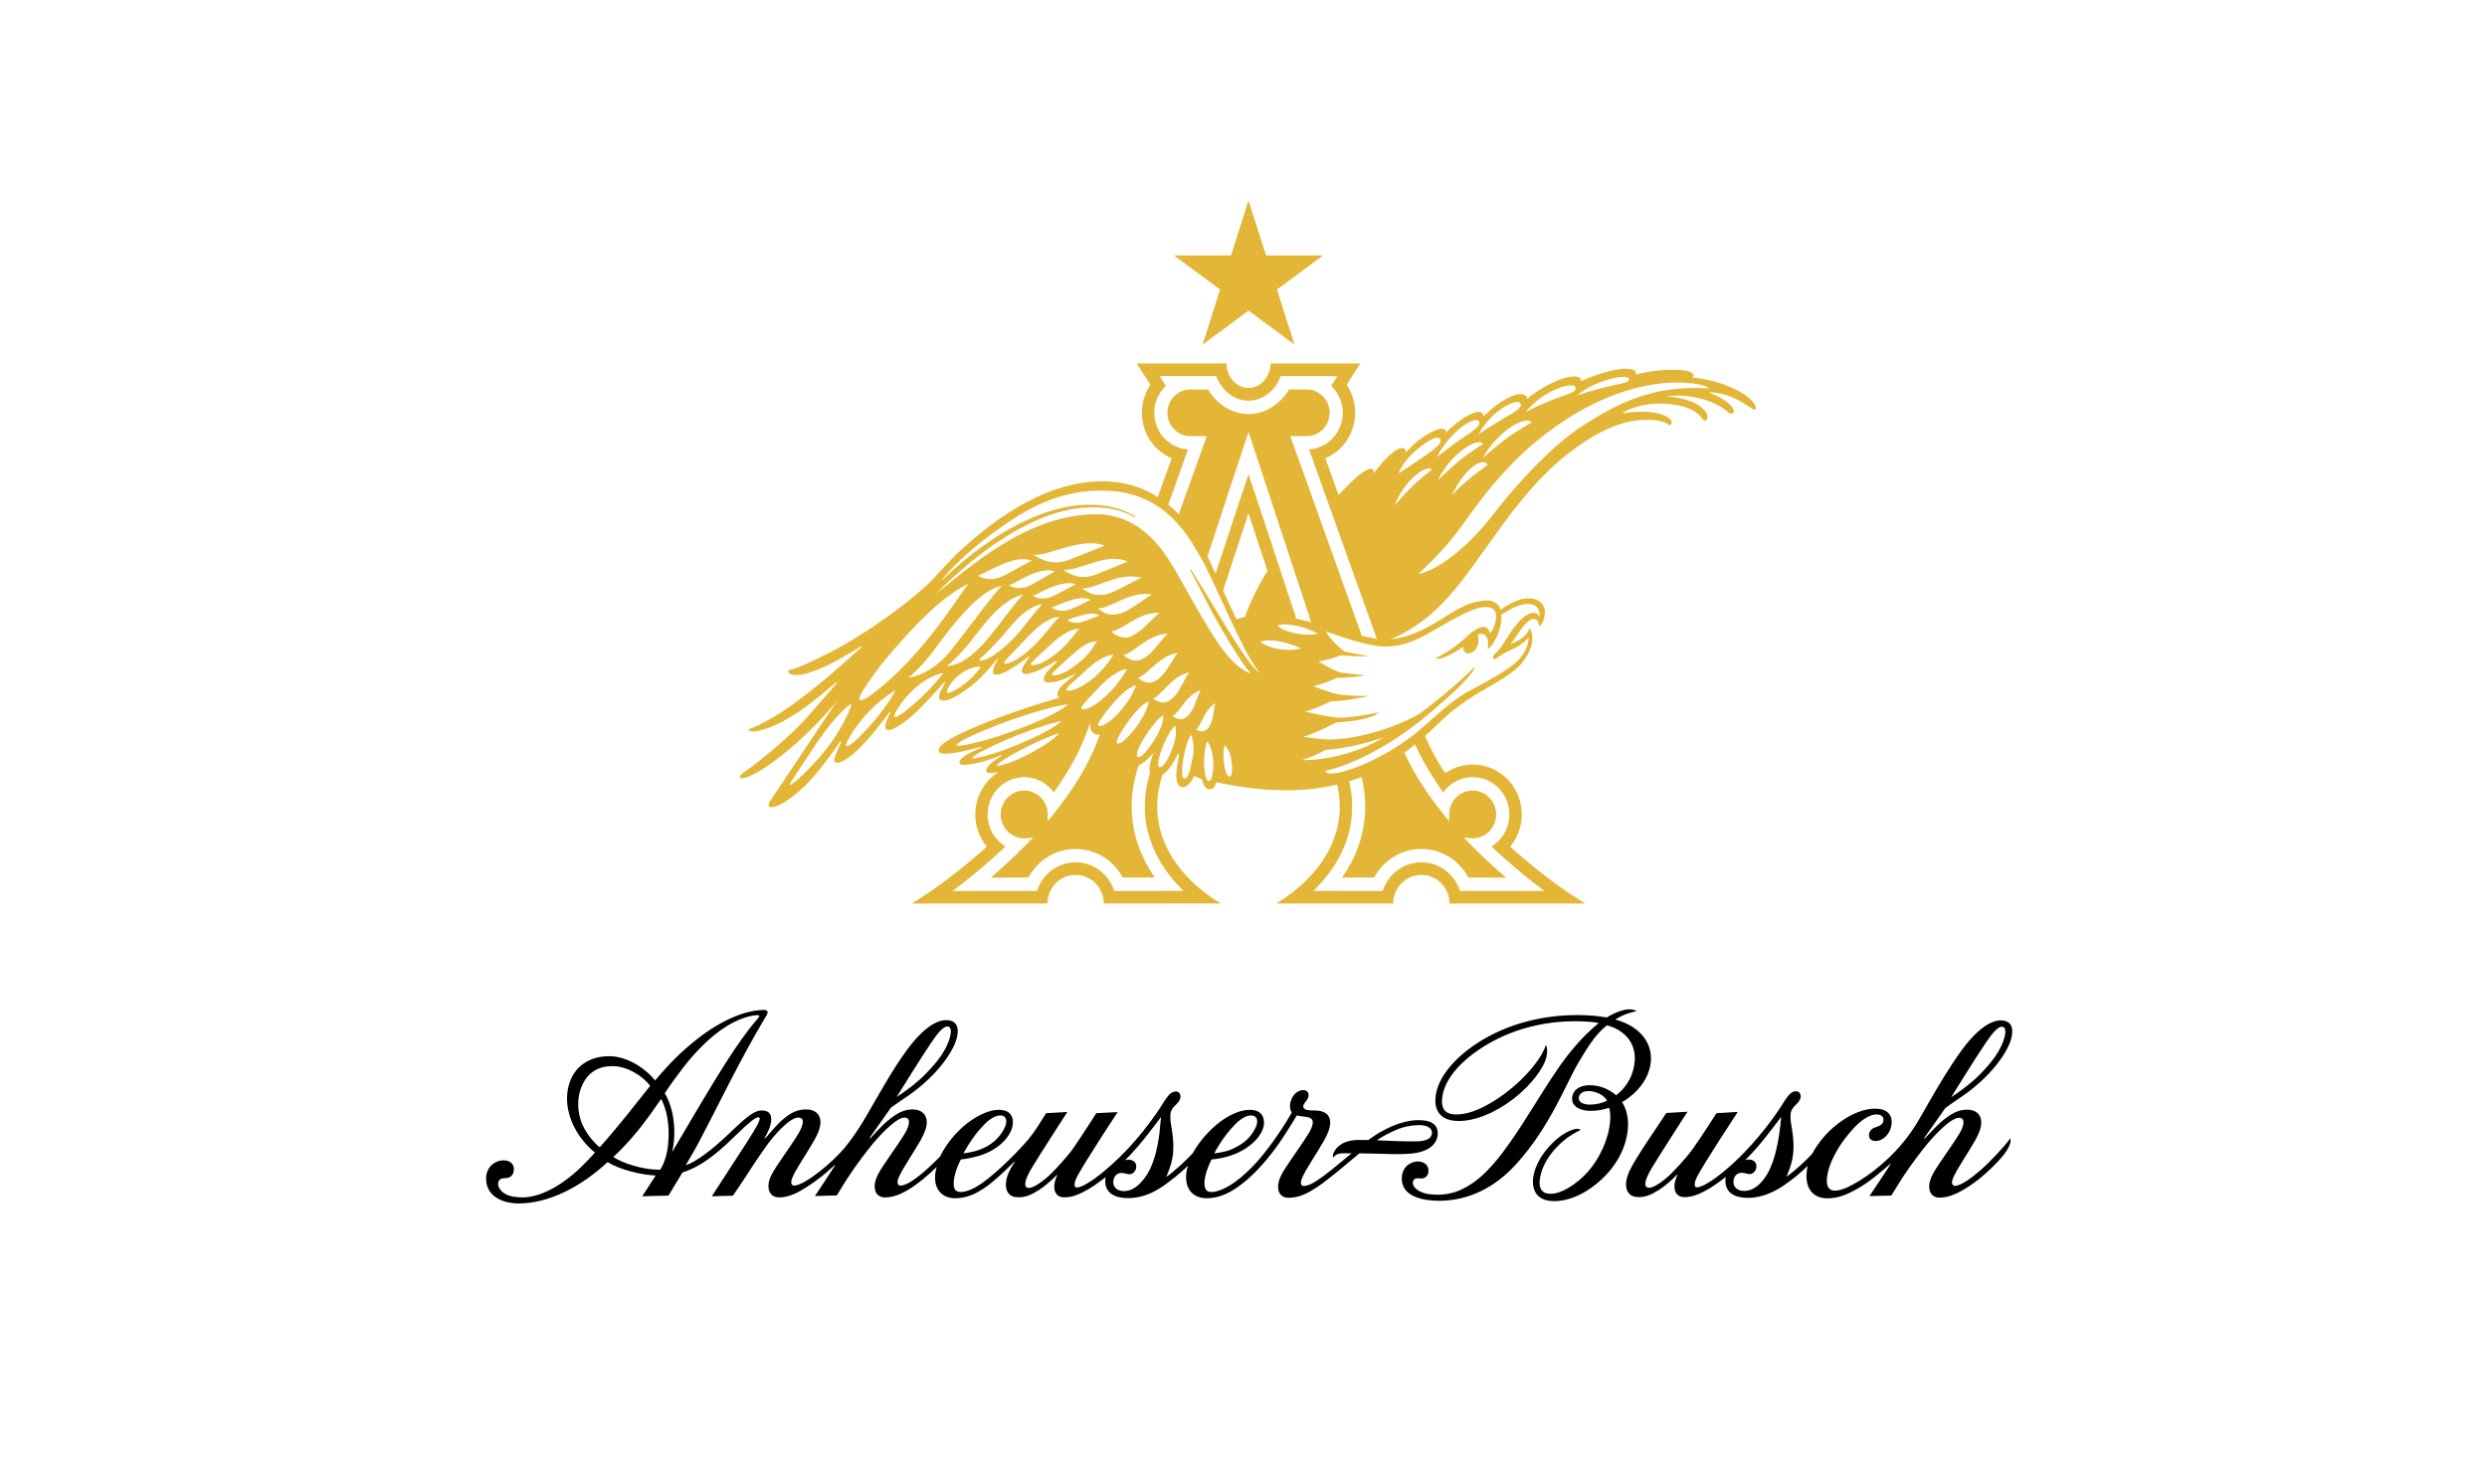 <?xml version="1.0" encoding="UTF-8"?> <svg xmlns="http://www.w3.org/2000/svg" xmlns:xlink="http://www.w3.org/1999/xlink" width="119px" height="71px" viewBox="0 0 119 71" version="1.1"><title>Logo - Client - AB</title><g id="26.0---Home" stroke="none" stroke-width="1" fill="none" fill-rule="evenodd"><g id="Client-Logos-Copy" transform="translate(-138, -212)"><g id="Customer-Lead" transform="translate(0, 31.78)"><g id="Logo---Client---AB" transform="translate(138.251, 180.813)"><rect id="Rectangle" x="0" y="0" width="118.244" height="70.407"></rect><g id="Group-6" transform="translate(23.008, 9)"><path d="M54.03,39.198 C54.425,38.938 54.932,38.807 55.044,38.807 C55.044,38.807 54.971,38.705 54.68,38.71 C54.416,38.715 53.991,38.864 53.625,39.101 C53.355,39.053 53.011,39.013 52.681,38.996 C50.841,38.909 49.12,39.331 47.745,40.131 C46.418,40.903 45.508,41.96 45.428,42.933 C45.398,43.281 45.473,43.604 45.721,43.81 C45.924,43.98 46.198,44.052 46.538,44.053 C47.279,44.056 48.209,43.714 49.132,43.013 C49.801,42.505 50.305,41.9 50.567,41.417 C50.911,40.782 50.714,40.405 50.714,40.405 C50.502,41.087 49.69,42.046 48.724,42.757 C47.957,43.32 47.143,43.741 46.42,43.741 C45.802,43.741 45.705,43.37 45.745,42.965 C45.835,42.084 46.593,41.245 47.558,40.605 C49.058,39.611 50.864,39.176 52.737,39.301 C52.908,39.312 53.098,39.335 53.246,39.363 C53.209,39.391 53.171,39.421 53.135,39.452 C52.481,40.003 51.829,40.744 51.236,41.622 C50.29,43.022 49.7,44.098 48.918,45.184 C48.268,46.101 47.542,46.961 46.575,47.375 C46.203,47.533 45.79,47.594 45.408,47.58 C45.026,47.567 44.756,47.496 44.525,47.326 C44.447,47.269 44.333,47.136 44.344,47.004 C44.364,46.787 44.523,46.786 44.69,46.803 C44.986,46.833 45.104,46.613 45.092,46.408 C45.078,46.162 44.885,45.991 44.581,45.991 C44.295,45.991 43.852,46.189 43.817,46.742 C43.757,47.706 44.905,47.872 45.6,47.872 C46.994,47.872 48.252,47.252 49.267,46.142 C50.903,44.352 51.683,42.246 52.237,41.314 C52.665,40.595 53.039,39.946 53.63,39.473 C54.623,39.747 55.016,40.455 54.961,41.177 C54.917,41.775 54.646,42.39 54.07,42.822 C53.85,42.635 53.419,42.342 52.813,42.342 C52.173,42.342 51.958,42.711 51.963,42.993 C51.969,43.36 52.34,43.569 52.841,43.569 C53.343,43.569 53.734,43.42 53.734,43.42 C53.835,43.709 53.792,44.238 53.69,44.625 C53.428,45.626 52.892,46.41 52.273,46.913 C51.523,47.522 51.077,47.54 50.906,47.538 C50.505,47.532 50.383,47.254 50.409,46.931 C50.449,46.467 50.685,45.963 50.979,45.596 C51.598,44.817 52.188,44.584 52.367,44.486 C52.367,44.486 52.303,44.379 52.051,44.453 C51.756,44.539 51.45,44.711 51.098,45.038 C50.492,45.604 50.136,46.292 50.093,46.845 C50.067,47.176 50.154,47.485 50.368,47.66 C50.536,47.805 50.774,47.889 51.125,47.889 C51.62,47.889 52.185,47.694 52.644,47.407 C53.762,46.707 54.456,45.669 54.611,44.619 C54.693,44.059 54.61,43.554 54.357,43.15 C54.571,43.034 55.616,42.372 55.729,41.232 C55.811,40.418 55.33,39.556 54.03,39.198 M52.819,43.269 C52.491,43.269 52.282,43.153 52.282,42.963 C52.282,42.778 52.458,42.581 52.858,42.627 C53.095,42.654 53.258,42.735 53.401,42.827 C53.553,42.926 53.637,43.079 53.637,43.079 C53.387,43.207 53.097,43.269 52.819,43.269 M45.415,44.272 C45.277,44.106 45.037,44.013 44.599,44.013 C44.266,44.013 43.815,44.107 43.381,44.29 C42.942,44.475 42.568,44.704 42.212,44.964 C41.887,44.955 41.589,44.959 41.435,44.983 C40.954,45.06 40.688,45.303 40.573,45.537 C40.536,45.609 40.483,45.757 40.55,45.803 C40.554,45.806 40.573,45.754 40.623,45.71 C40.732,45.616 40.86,45.599 41.06,45.599 C41.105,45.599 41.234,45.599 41.413,45.601 C41.366,45.64 41.319,45.679 41.271,45.718 C41.012,45.935 40.76,46.143 40.496,46.356 C40.248,46.558 39.99,46.752 39.712,46.934 C39.561,47.031 39.322,47.164 39.122,47.164 C38.986,47.164 38.949,47.015 39.035,46.803 C39.211,46.371 39.684,45.71 40.096,44.989 C40.292,44.646 40.394,44.348 40.389,44.111 C40.381,43.739 40.115,43.572 39.715,43.553 C39.471,43.542 39.437,43.553 39.301,43.528 C39.081,43.487 39.038,43.352 39.19,43.164 C39.297,43.032 39.355,42.92 39.355,42.828 C39.355,42.685 39.276,42.575 39.095,42.575 C38.937,42.575 38.718,42.682 38.592,42.899 C38.334,43.347 38.551,43.654 38.551,43.654 C38.265,44.149 37.837,44.807 37.483,45.271 C37.197,45.648 36.618,46.417 35.788,47.006 C35.525,47.192 35.052,47.454 34.706,47.454 C34.405,47.454 34.373,47.212 34.373,47.026 C34.373,46.762 34.472,46.38 34.711,45.897 C35.024,45.86 35.266,45.824 35.575,45.727 C36.571,45.412 37.222,44.7 37.222,44.142 C37.222,43.871 37.116,43.52 36.529,43.52 C36.082,43.52 35.559,43.766 35.133,44.085 C34.648,44.45 34.132,45.008 33.816,45.591 C33.516,45.916 32.927,46.476 32.541,46.732 C32.541,46.732 32.696,46.396 32.786,46.061 C32.934,45.507 32.896,44.94 32.792,44.346 C32.742,44.057 32.74,43.991 32.74,43.806 C32.74,43.546 32.87,43.404 33.033,43.249 C33.17,43.12 33.229,42.994 33.228,42.883 C33.228,42.762 33.159,42.661 33.044,42.645 C32.829,42.617 32.669,42.777 32.485,43.054 C31.913,44 31.083,45.041 30.305,45.795 C29.844,46.24 29.283,46.734 28.758,47.045 C28.622,47.126 28.404,47.236 28.264,47.236 C28.068,47.236 28.184,46.898 28.265,46.742 C28.622,46.047 30.221,43.628 30.221,43.628 L29.198,43.68 C29.198,43.68 28.374,44.972 28.053,45.417 C27.754,45.829 27.245,46.364 27.05,46.558 C26.713,46.896 26.207,47.257 25.983,47.257 C25.811,47.257 25.791,47.159 25.801,47.026 C25.811,46.901 25.882,46.68 26.117,46.286 C26.442,45.744 27.811,43.624 27.811,43.624 L26.798,43.679 C26.509,44.14 26.267,44.545 25.958,44.919 C25.618,45.33 24.564,46.437 23.734,47.026 C23.437,47.236 23.039,47.452 22.713,47.452 C22.39,47.452 22.374,47.21 22.374,47.024 C22.374,46.766 22.475,46.379 22.715,45.895 C23.027,45.859 23.258,45.815 23.569,45.725 C24.579,45.432 25.207,44.701 25.207,44.121 C25.207,43.892 25.124,43.519 24.532,43.519 C24.086,43.519 23.597,43.763 23.208,44.025 C22.675,44.383 22.057,45.047 21.722,45.755 C21.099,46.388 20.264,47.145 19.824,47.145 C19.689,47.145 19.646,46.996 19.732,46.784 C19.908,46.352 20.381,45.691 20.793,44.97 C20.989,44.628 21.091,44.329 21.086,44.092 C21.078,43.72 20.813,43.5 20.412,43.5 C19.994,43.5 19.656,43.675 19.202,44.054 C18.898,44.308 18.389,44.877 18.389,44.877 L18.343,44.877 C18.343,44.877 19.29,43.536 19.364,43.425 C19.935,42.997 20.485,42.713 21.202,42.023 C21.977,41.278 22.348,40.604 22.478,40.233 C22.773,39.323 22.268,39.227 22.012,39.227 C21.549,39.227 20.896,39.609 20.103,40.703 C19.475,41.568 19.002,42.427 18.57,43.165 C18.188,43.818 17.829,44.508 17.17,45.319 C16.608,46.01 15.245,47.144 14.739,47.144 C14.604,47.144 14.56,46.995 14.646,46.784 C14.821,46.351 15.294,45.691 15.707,44.969 C15.903,44.627 16.004,44.329 15.999,44.091 C15.991,43.72 15.726,43.5 15.326,43.5 C14.907,43.5 14.587,43.632 14.116,44.054 C13.861,44.282 13.365,44.877 13.365,44.877 L13.322,44.876 C13.432,44.679 13.641,44.317 13.645,43.977 C13.649,43.726 13.523,43.55 13.195,43.55 C13.009,43.55 12.828,43.619 12.514,43.856 C12.274,44.035 11.965,44.337 11.536,44.741 C10.853,45.386 10.095,45.989 9.549,46.175 C9.549,46.175 9.957,45.489 10.13,45.163 C11.076,43.386 12.117,41.176 13.322,39.16 C13.352,39.112 13.381,39.064 13.41,39.016 C13.469,38.917 13.486,38.84 13.459,38.8 C13.422,38.749 13.337,38.735 13.196,38.742 C12.091,38.799 10.919,39.484 10.121,40.115 C9.327,40.741 8.766,41.308 8.09,42.113 C7.593,41.512 6.726,40.933 5.834,40.954 C5.435,40.964 5.048,41.049 4.68,41.297 C4.103,41.683 3.877,42.353 3.872,42.957 C3.866,43.905 4.383,44.893 5.208,45.564 C5.208,45.564 4.693,46.16 4.14,46.624 C3.485,47.173 2.498,47.779 1.565,47.705 C1.255,47.681 0.904,47.625 0.685,47.348 C0.582,47.218 0.552,47.079 0.592,46.968 C0.643,46.82 0.753,46.791 0.945,46.786 C1.252,46.775 1.33,46.54 1.33,46.345 C1.33,46.085 1.101,45.937 0.851,45.937 C0.415,45.937 0.033,46.25 0.003,46.736 C-0.052,47.605 0.73,48 1.554,48 C2.984,48 4.509,47.229 5.814,46.022 C6.417,46.394 7.419,46.631 8.115,46.663 L7.472,47.657 L8.728,47.624 C8.728,47.624 9.24,46.774 9.394,46.519 C9.921,46.349 10.555,46.035 11.471,45.192 C11.959,44.741 12.354,44.322 12.695,44.058 C12.815,43.966 12.942,43.878 13.02,43.878 C13.138,43.878 13.103,43.996 12.992,44.221 C12.771,44.63 12.441,45.14 11.374,46.774 C11.276,46.924 10.801,47.657 10.801,47.657 L11.811,47.628 C11.811,47.628 12.293,46.918 12.428,46.713 C12.615,46.431 12.718,46.232 13.397,45.267 C13.772,44.737 14.524,43.889 14.933,43.889 C15.142,43.889 15.168,44.023 15.151,44.144 C15.112,44.424 14.914,44.723 14.577,45.224 C13.998,46.084 13.673,46.494 13.553,46.886 C13.428,47.305 13.567,47.71 14.028,47.71 C14.271,47.71 14.503,47.646 14.739,47.547 C15.114,47.387 15.603,47.062 16.075,46.691 C16.288,46.523 16.69,46.155 16.69,46.155 L16.704,46.164 C16.494,46.506 15.733,47.646 15.733,47.646 L16.779,47.615 C16.779,47.615 16.874,47.465 16.914,47.398 C17.423,46.546 17.876,45.936 18.319,45.37 C18.76,44.805 19.61,43.89 20.02,43.89 C20.229,43.89 20.247,44.047 20.231,44.167 C20.195,44.445 19.991,44.739 19.664,45.225 C19.084,46.085 18.759,46.495 18.64,46.888 C18.513,47.306 18.638,47.711 19.1,47.711 C19.343,47.711 19.591,47.644 19.825,47.541 C20.385,47.296 21.037,46.762 21.544,46.268 L21.556,46.275 C21.535,46.327 21.505,46.483 21.499,46.525 C21.387,47.333 21.84,47.751 22.44,47.751 C23.007,47.751 23.449,47.53 23.874,47.24 C24.315,46.94 24.912,46.368 25.28,45.992 L25.297,46.002 C25.207,46.142 25.078,46.363 25.022,46.483 C24.792,46.989 24.862,47.349 24.987,47.504 C25.114,47.662 25.274,47.706 25.494,47.706 C25.835,47.706 26.139,47.557 26.442,47.364 C26.767,47.158 27.093,46.854 27.319,46.63 L27.335,46.639 C27.298,46.71 27.258,46.817 27.233,46.897 C27.122,47.242 27.183,47.707 27.658,47.707 C28.024,47.707 28.293,47.592 28.582,47.448 C28.963,47.258 29.335,46.98 29.646,46.737 C29.646,46.737 29.381,47.744 30.712,47.744 C31.488,47.744 32.052,47.399 32.389,47.172 C32.7,46.962 33.275,46.509 33.563,46.21 L33.58,46.216 C33.563,46.27 33.517,46.421 33.505,46.539 C33.41,47.404 33.922,47.751 34.472,47.751 C35.077,47.751 35.56,47.491 35.932,47.236 C36.616,46.77 37.218,46.099 37.747,45.393 C38.025,45.023 38.267,44.635 38.512,44.247 C38.536,44.208 38.79,43.789 38.79,43.789 C38.961,43.827 39.129,43.842 39.245,43.859 C39.514,43.898 39.573,44.012 39.554,44.161 C39.515,44.455 39.303,44.742 38.966,45.244 C38.386,46.104 38.061,46.513 37.942,46.905 C37.815,47.324 37.94,47.729 38.401,47.729 C38.646,47.729 38.892,47.674 39.127,47.574 C39.527,47.404 39.94,47.105 40.281,46.84 C40.682,46.53 41.239,46.059 41.425,45.904 C41.554,45.795 41.674,45.696 41.788,45.603 C42.408,45.608 43.153,45.633 43.412,45.64 C43.64,45.646 43.972,45.635 44.152,45.623 C45.07,45.563 45.444,45.192 45.521,44.8 C45.561,44.6 45.519,44.398 45.415,44.272 M35.091,45.17 C35.294,44.853 35.535,44.519 35.87,44.185 C36.123,43.934 36.389,43.784 36.618,43.787 C36.871,43.792 37.05,44.041 36.707,44.575 C36.503,44.892 36.241,45.155 35.682,45.405 C35.337,45.559 34.839,45.602 34.839,45.602 C34.839,45.602 35.017,45.281 35.091,45.17 M23.094,45.17 C23.297,44.853 23.537,44.519 23.872,44.185 C24.125,43.934 24.392,43.784 24.621,43.787 C24.768,43.789 24.891,43.882 24.891,44.071 C24.891,44.196 24.837,44.364 24.701,44.575 C24.498,44.892 24.191,45.199 23.685,45.401 C23.287,45.561 22.842,45.602 22.842,45.602 C22.842,45.602 23.02,45.281 23.094,45.17 M21.284,40.326 C21.584,39.885 21.857,39.531 22.068,39.531 C22.282,39.531 22.255,39.82 22.201,40.022 C22.127,40.305 21.948,40.767 21.44,41.357 C20.907,41.976 20.521,42.281 20.133,42.566 C20.016,42.652 19.758,42.839 19.647,42.904 C19.815,42.626 20.876,40.927 21.284,40.326 M5.437,45.314 C5.212,45.137 4.699,44.611 4.507,43.946 C4.232,42.993 4.561,42.101 5.082,41.715 C5.393,41.486 5.736,41.428 6.061,41.428 C6.742,41.428 7.488,41.889 7.852,42.374 C7.604,42.669 7.013,43.433 6.683,43.839 C5.969,44.722 5.437,45.314 5.437,45.314 M8.69,45.334 C8.604,45.991 8.335,46.38 8.335,46.38 C7.498,46.408 6.488,46.047 6.086,45.778 C6.283,45.595 6.701,45.204 7.28,44.496 C7.665,44.026 8.156,43.32 8.375,43.001 C8.374,43.001 8.888,43.828 8.69,45.334 M8.919,45.512 L8.906,45.499 C9.011,45.133 9.174,43.796 8.551,42.724 C8.764,42.393 9.148,41.863 9.427,41.504 C10.432,40.208 11.609,39.219 12.751,39.013 C12.812,39.003 13.06,38.957 13.071,39.027 C13.081,39.087 12.961,39.176 12.644,39.58 C11.628,40.874 10.495,42.847 8.919,45.512 M32.252,44.292 C32.196,45.092 31.987,46.035 31.649,46.574 C31.39,46.988 31.021,47.409 30.515,47.409 C30.178,47.409 29.938,47.185 30.026,46.849 C30.082,46.631 30.237,46.545 30.393,46.54 C30.486,46.536 30.581,46.567 30.671,46.588 C30.796,46.615 30.861,46.608 30.947,46.551 C31.034,46.492 31.11,46.371 31.11,46.249 C31.11,46.1 31.055,45.982 30.877,45.924 C30.751,45.883 30.579,45.927 30.579,45.927 C31.309,45.201 31.769,44.548 32.295,43.865 C32.295,43.866 32.258,44.198 32.252,44.292 M45.237,44.731 C45.13,45.022 44.668,45.03 44.415,45.03 C43.78,45.03 43.242,45.004 42.618,44.977 C42.883,44.804 43.148,44.654 43.474,44.51 C43.894,44.325 44.23,44.269 44.55,44.252 C44.891,44.235 45.101,44.318 45.194,44.432 C45.27,44.522 45.273,44.636 45.237,44.731 M71.526,46.391 C71.059,46.796 70.572,47.155 70.281,47.156 C70.145,47.156 70.103,47.007 70.189,46.795 C70.365,46.364 70.838,45.703 71.25,44.982 C71.446,44.638 71.548,44.34 71.542,44.103 C71.535,43.732 71.27,43.511 70.869,43.511 C70.45,43.511 70.113,43.687 69.659,44.065 C69.354,44.319 68.845,44.888 68.845,44.888 L68.799,44.888 C68.799,44.888 69.747,43.548 69.821,43.437 C70.392,43.009 70.941,42.724 71.659,42.035 C72.433,41.29 72.806,40.616 72.935,40.244 C73.23,39.334 72.725,39.239 72.469,39.239 C72.022,39.239 71.36,39.621 70.57,40.714 C70.016,41.483 69.489,42.374 69.026,43.177 C68.68,43.777 68.357,44.417 67.792,45.095 C66.866,46.204 65.837,46.892 65.17,47.213 C64.992,47.295 64.764,47.386 64.526,47.386 C64.258,47.386 64.175,47.19 64.157,47.013 C64.119,46.635 64.305,46.098 64.508,45.707 C64.84,45.067 65.206,44.644 65.479,44.355 C65.915,43.894 66.293,43.74 66.533,43.74 C66.759,43.74 66.863,43.845 66.863,44.001 C66.863,44.186 66.712,44.272 66.583,44.318 C66.475,44.357 66.327,44.393 66.239,44.518 C66.185,44.594 66.17,44.663 66.17,44.74 C66.17,44.898 66.29,45.011 66.462,45.011 C66.558,45.011 66.734,45.003 66.938,44.822 C67.115,44.668 67.227,44.433 67.252,44.177 C67.266,44.028 67.242,43.881 67.165,43.76 C67.015,43.525 66.744,43.46 66.427,43.464 C65.919,43.471 65.382,43.709 64.951,43.992 C64.276,44.435 63.763,45.038 63.447,45.629 C63.141,45.958 62.583,46.478 62.216,46.723 C62.216,46.723 62.371,46.387 62.461,46.052 C62.609,45.499 62.571,44.931 62.467,44.337 C62.415,44.048 62.414,43.983 62.414,43.797 C62.414,43.536 62.545,43.395 62.708,43.239 C62.843,43.11 62.903,42.984 62.903,42.873 C62.903,42.753 62.834,42.652 62.718,42.636 C62.504,42.608 62.345,42.767 62.16,43.044 C61.589,43.992 60.766,45.005 59.98,45.786 C59.525,46.237 58.959,46.725 58.432,47.037 C58.297,47.116 58.079,47.227 57.937,47.227 C57.742,47.227 57.857,46.889 57.938,46.732 C58.296,46.037 59.894,43.618 59.894,43.618 L58.871,43.682 C58.871,43.682 58.048,44.964 57.726,45.408 C57.427,45.82 56.919,46.355 56.725,46.55 C56.388,46.888 55.898,47.249 55.657,47.249 C55.485,47.249 55.46,47.15 55.471,47.017 C55.482,46.893 55.556,46.67 55.792,46.278 C56.117,45.734 57.486,43.61 57.486,43.61 L56.472,43.671 C56.183,44.132 55,45.803 54.697,46.472 C54.467,46.982 54.535,47.334 54.662,47.493 C54.789,47.652 54.95,47.696 55.169,47.696 C55.51,47.696 55.814,47.546 56.117,47.354 C56.443,47.147 56.768,46.843 56.993,46.62 L57.01,46.628 C56.974,46.699 56.934,46.806 56.908,46.886 C56.797,47.231 56.859,47.697 57.334,47.697 C57.7,47.697 57.968,47.581 58.258,47.436 C58.639,47.246 59.01,46.968 59.322,46.727 C59.322,46.727 59.055,47.733 60.388,47.733 C61.127,47.733 61.75,47.366 62.064,47.158 C62.437,46.911 62.951,46.498 63.238,46.198 L63.239,46.197 C63.205,46.327 63.184,46.528 63.181,46.596 C63.142,47.342 63.548,47.754 64.161,47.754 C64.666,47.754 65.036,47.613 65.556,47.329 C66.191,46.983 66.718,46.506 67.193,46.103 L67.209,46.112 C66.999,46.452 66.191,47.647 66.191,47.647 L67.236,47.623 C67.236,47.623 67.33,47.473 67.37,47.407 C67.879,46.556 68.332,45.945 68.776,45.378 C69.217,44.815 70.066,43.9 70.475,43.9 C70.685,43.9 70.702,44.056 70.687,44.177 C70.651,44.455 70.446,44.749 70.119,45.235 C69.541,46.094 69.216,46.504 69.097,46.897 C68.97,47.316 69.095,47.721 69.556,47.721 C69.8,47.721 70.052,47.652 70.286,47.551 C70.663,47.388 71.209,47.05 71.761,46.555 C72.146,46.21 72.659,45.7 72.848,45.317 C73.007,44.994 72.927,44.889 72.927,44.889 C72.657,45.276 71.93,46.042 71.526,46.391 M71.741,40.338 C72.041,39.896 72.314,39.541 72.525,39.541 C72.737,39.541 72.711,39.831 72.658,40.033 C72.583,40.317 72.404,40.777 71.897,41.367 C71.363,41.987 70.979,42.293 70.591,42.576 C70.473,42.662 70.215,42.849 70.104,42.913 C70.27,42.637 71.332,40.939 71.741,40.338 M61.926,44.283 C61.859,44.903 61.692,45.921 61.311,46.575 C61.064,46.998 60.696,47.401 60.189,47.401 C59.854,47.401 59.613,47.176 59.7,46.84 C59.757,46.622 59.912,46.537 60.067,46.532 C60.16,46.529 60.256,46.559 60.346,46.58 C60.471,46.606 60.536,46.6 60.622,46.542 C60.708,46.483 60.784,46.363 60.784,46.241 C60.784,46.092 60.728,45.973 60.551,45.916 C60.424,45.875 60.255,45.919 60.255,45.919 C60.983,45.193 61.443,44.541 61.97,43.857 C61.97,43.857 61.937,44.189 61.926,44.283" id="Fill-1" fill="#000000"></path><path d="M60.223,9.295 C59.265,8.675 58.13,8.505 57.715,8.474 C57.9,8.294 57.616,8.166 57.274,8.129 C56.457,8.039 55.546,8.188 55.007,8.338 C55.085,8.173 54.9,7.979 54.197,8.076 C53.976,8.108 53.144,8.293 52.391,8.651 C52.422,8.427 52.134,8.347 51.549,8.511 C51.234,8.599 50.367,9.001 49.791,9.518 C49.883,9.368 49.632,9.135 49.088,9.368 C48.56,9.592 48.16,9.906 47.729,10.326 C47.698,10.162 47.606,9.999 47.113,10.223 C46.572,10.469 45.93,11.103 45.93,11.103 C45.93,10.849 45.619,10.892 45.276,11.064 C44.667,11.37 44.243,11.788 44.022,12.06 C44.022,11.866 43.859,11.76 43.56,11.939 C43.038,12.253 42.484,13.047 42.484,13.047 C42.484,12.764 42.273,12.798 41.96,13.002 C41.514,13.294 40.788,14.099 40.788,14.099 C40.566,13.475 40.353,12.88 40.158,12.338 C41.019,11.973 41.582,11.125 41.582,10.159 C41.582,9.675 41.441,9.216 41.174,8.822 L41.83,7.8 L37.536,7.8 C37.536,8.417 37.076,8.974 36.482,8.974 C35.888,8.974 35.427,8.417 35.427,7.8 L31.132,7.8 L31.788,8.822 C31.521,9.216 31.38,9.675 31.38,10.159 C31.38,11.125 31.942,11.973 32.804,12.338 C32.599,12.907 32.376,13.531 32.14,14.19 C31.445,13.748 30.575,13.439 29.496,13.439 C26.415,13.439 23.807,15.769 22.84,16.623 C22.501,16.922 22.077,17.358 21.599,17.887 C21.599,17.885 21.602,17.884 21.602,17.884 C21.601,17.885 21.599,17.887 21.598,17.89 C21.548,17.944 21.496,18 21.447,18.057 C20.483,19.079 18.125,20.786 16.519,21.594 C16.077,21.817 15.266,22.247 14.729,22.41 C14.664,22.431 14.604,22.446 14.55,22.458 C14.444,22.478 14.436,22.583 14.515,22.634 C14.563,22.664 14.637,22.692 14.747,22.707 C15.148,22.759 15.899,22.466 16.462,22.187 C17.072,21.884 17.955,21.33 17.955,21.33 L17.98,21.358 C17.98,21.358 16.518,22.696 15.738,23.304 C14.958,23.911 14.167,24.564 13.016,25.119 C12.768,25.239 12.57,25.281 12.576,25.322 C12.588,25.424 12.79,25.439 13.045,25.379 C13.647,25.239 14.079,25.009 14.632,24.676 C15.657,24.057 16.58,23.177 16.764,23.049 L16.789,23.083 C16.789,23.083 15.368,24.773 14.814,25.306 C14.258,25.839 13.348,26.641 12.435,27.3 C12.213,27.461 12.085,27.554 12.155,27.626 C12.214,27.685 12.283,27.657 12.471,27.603 C12.828,27.5 13.526,27.086 14.581,26.201 C15.45,25.469 16.233,24.619 16.69,24.077 C16.69,24.077 16.8,23.921 16.951,23.708 C15.808,25.412 14.164,27.895 13.958,28.196 C13.754,28.493 13.572,28.737 13.529,28.856 C13.487,28.977 13.546,29.051 13.711,29.036 C13.958,29.013 14.535,28.712 15.283,27.99 C15.996,27.299 16.951,25.884 16.951,25.884 L16.996,25.912 C16.996,25.912 16.804,26.322 16.739,26.495 C16.681,26.656 16.593,26.847 16.731,26.898 C16.92,26.971 17.28,26.728 17.585,26.471 C18.311,25.863 19.317,24.469 19.317,24.469 L19.348,24.499 C19.348,24.499 19.21,24.776 19.147,24.949 C19.083,25.124 19.071,25.319 19.232,25.342 C19.394,25.364 19.7,25.203 20.175,24.84 C20.731,24.416 21.929,23.052 21.929,23.052 L21.961,23.085 C21.961,23.085 21.819,23.328 21.725,23.531 C21.645,23.708 21.661,23.888 21.781,23.924 C21.969,23.98 22.269,23.905 22.989,23.403 C23.747,22.874 24.233,22.183 24.456,21.951 L24.486,21.972 C24.486,21.972 24.341,22.21 24.294,22.35 C24.246,22.493 24.215,22.674 24.359,22.692 C24.56,22.717 24.9,22.571 25.311,22.295 C25.684,22.045 25.969,21.823 25.969,21.823 L25.998,21.857 C25.887,21.985 25.781,22.157 25.711,22.277 C25.655,22.368 25.577,22.535 25.684,22.623 C25.79,22.711 26.048,22.638 26.362,22.517 C26.701,22.387 27.281,22.038 27.281,22.038 L27.32,22.075 C27.249,22.133 26.95,22.432 26.843,22.562 C26.736,22.694 26.648,22.87 26.702,22.977 C26.755,23.086 26.968,23.091 27.268,23.028 C27.636,22.95 28.268,22.619 28.268,22.617 C28.268,22.617 27.776,23.01 27.557,23.219 C27.381,23.39 27.287,23.621 27.358,23.727 C27.377,23.756 27.408,23.776 27.444,23.788 C27.422,23.796 27.399,23.803 27.375,23.809 C26.444,24.087 24.354,24.722 22.714,25.511 C21.718,25.99 21.602,26.216 21.672,26.39 C21.727,26.522 22.186,26.477 22.517,26.422 C22.848,26.366 23.593,26.178 23.681,26.142 L23.715,26.181 C23.715,26.181 23.215,26.392 23.041,26.499 C22.868,26.607 22.604,26.777 22.652,26.934 C22.7,27.091 23.309,26.964 23.585,26.903 C24.036,26.804 24.595,26.57 24.651,26.534 L24.674,26.573 C24.674,26.573 23.89,27.028 23.931,27.304 C23.951,27.44 24.23,27.415 24.513,27.357 C23.85,27.778 23.406,28.526 23.406,29.381 C23.406,29.953 23.602,30.494 23.961,30.924 C22.401,32.335 21.032,33.222 21.017,33.231 L20.372,33.647 L26.862,33.647 C26.863,32.889 27.466,32.277 28.21,32.277 C28.953,32.277 29.554,32.889 29.557,33.647 L35.165,33.644 L35.152,33.644 C33.085,32.396 31.477,30.213 32.358,27.503 C32.452,27.43 32.54,27.342 32.609,27.27 C32.849,27.015 33.107,26.483 33.107,26.483 L33.159,26.514 C33.14,26.674 33.046,27.121 33.03,27.384 C33.017,27.602 33.015,28.041 33.307,28.081 C33.48,28.104 33.729,27.909 33.88,27.542 L34.263,27.706 C34.298,27.941 34.407,28.181 34.621,28.181 C34.801,28.181 34.901,28.026 34.938,27.839 C35.245,27.911 36.69,28.228 38.262,28.228 C39.082,28.228 39.91,28.145 40.725,27.953 C41.303,30.455 39.761,32.467 37.809,33.645 L37.794,33.645 L43.403,33.647 C43.405,32.891 44.007,32.277 44.751,32.277 C45.493,32.277 46.097,32.891 46.098,33.647 L52.587,33.647 L51.943,33.233 C51.929,33.224 50.559,32.337 48.999,30.925 C49.36,30.494 49.555,29.956 49.555,29.382 C49.555,28.065 48.503,26.994 47.21,26.994 C46.739,26.994 46.279,27.14 45.892,27.408 C45.494,26.806 45.17,26.208 44.927,25.627 C45.704,24.943 45.829,24.723 46.612,24.144 C47.546,23.452 48.587,23.028 49.323,22.386 C49.712,22.048 49.958,21.566 50.03,21.243 C50.143,20.731 49.936,20.474 49.936,20.474 C49.864,20.607 49.798,20.838 49.392,21.055 C49.122,21.201 49.011,21.245 49.011,21.245 C49.216,20.976 49.216,20.976 49.436,20.644 C49.723,20.208 49.959,20.033 50.13,20.033 C50.396,20.033 50.376,20.381 50.376,20.381 C50.569,20.271 50.66,20.002 50.66,19.664 C50.662,19.478 50.524,19.059 49.905,19.04 C49.316,19.022 48.64,19.516 48.531,19.597 C48.49,19.334 48.198,19.1 47.805,19.145 C47.421,19.188 47.037,19.224 46.145,19.76 C45.626,20.072 44.478,20.912 43.259,20.998 C43.273,20.994 44.573,20.584 45.952,19.079 C47.703,17.165 49.207,14.136 51.715,12.165 C53.181,11.01 54.331,10.55 55.346,10.505 C56.514,10.453 56.561,10.804 56.668,10.744 C56.777,10.684 56.796,10.475 56.407,10.303 C55.607,9.951 54.376,10.19 54.376,10.19 C54.592,9.981 55.453,9.667 56.407,9.727 C57.176,9.775 57.746,9.949 58.083,10.309 C58.196,10.429 58.239,10.563 58.346,10.533 C58.453,10.504 58.478,10.297 58.375,10.144 C57.896,9.425 56.498,9.382 56.498,9.382 C57.085,9.262 57.837,9.397 58.237,9.516 C58.636,9.636 58.906,9.749 59.237,9.979 C59.399,10.091 59.497,10.235 59.616,10.203 C59.79,10.159 59.674,9.931 59.529,9.785 C59.161,9.41 58.498,9.186 58.498,9.186 C58.73,9.171 59.19,9.22 59.745,9.474 C60.361,9.755 60.62,10.067 60.714,10.009 C60.884,9.908 60.547,9.506 60.223,9.295 L60.223,9.295 Z M33.36,12.545 L33.53,12.072 L33.585,11.914 C32.685,11.857 31.971,11.094 31.971,10.162 C31.971,9.652 32.185,9.192 32.527,8.872 L32.285,8.495 L32.229,8.406 L34.938,8.406 C35.171,9.061 35.768,9.583 36.48,9.583 C37.194,9.583 37.791,9.062 38.024,8.406 L40.733,8.406 L40.677,8.495 L40.435,8.872 C40.777,9.192 40.991,9.652 40.991,10.162 C40.991,11.094 40.277,11.857 39.376,11.914 L39.432,12.072 L39.602,12.545 C40.435,14.873 41.632,18.214 42.619,20.973 C42.443,20.947 42.251,20.912 42.045,20.867 C41.998,20.856 41.95,20.846 41.902,20.835 C40.412,16.672 38.539,11.443 38.511,11.364 L38.48,11.279 L39.266,11.279 C39.872,11.279 40.363,10.778 40.363,10.162 C40.363,9.546 39.872,9.046 39.266,9.046 L38.417,9.046 C37.991,9.772 37.252,10.221 36.482,10.221 C35.712,10.221 34.973,9.772 34.546,9.046 L33.697,9.046 C33.091,9.046 32.6,9.546 32.6,10.162 C32.6,10.778 33.091,11.279 33.697,11.279 L34.481,11.279 L34.452,11.364 C34.436,11.407 33.883,12.952 33.143,15.019 C33.112,14.986 33.078,14.953 33.046,14.92 C32.92,14.796 32.785,14.672 32.643,14.554 C32.898,13.833 33.141,13.155 33.36,12.545 L33.36,12.545 Z M36.303,19.929 C36.125,19.969 35.992,20.011 35.904,20.042 C35.678,19.579 35.458,19.103 35.263,18.67 C35.923,16.664 36.445,15.079 36.48,14.974 C36.508,15.061 36.879,16.187 37.388,17.73 C37.224,17.988 36.694,18.862 36.301,19.929 C36.301,19.929 36.303,19.929 36.303,19.929 L36.303,19.929 Z M37.042,14.778 L36.48,13.104 L35.92,14.778 C35.854,14.973 35.441,16.229 34.902,17.863 C34.772,17.572 34.666,17.339 34.594,17.195 C34.581,17.168 34.569,17.144 34.558,17.125 C34.545,17.1 34.53,17.073 34.515,17.043 L36.482,11.077 L39.48,20.186 C39.432,20.172 39.385,20.16 39.338,20.148 C39.142,20.097 38.951,20.053 38.768,20.011 C37.916,17.43 37.133,15.052 37.042,14.778 L37.042,14.778 Z M38.862,20.375 C39.259,20.472 39.689,20.653 39.784,20.737 C39.784,20.737 39.406,20.832 38.826,20.737 C38.334,20.656 38.024,20.484 37.859,20.351 C37.859,20.351 38.118,20.196 38.862,20.375 L38.862,20.375 Z M18.251,23.118 C18.747,22.399 19.102,21.929 20.202,20.719 C21.474,19.316 22.521,18.581 23.096,18.345 C22.957,18.493 22.853,18.647 22.675,18.907 C22.486,19.185 22.23,19.563 21.769,20.178 C20.816,21.448 19.917,22.432 19.023,23.188 C18.778,23.396 18.127,23.944 17.911,23.921 C17.892,23.92 17.879,23.914 17.869,23.902 C17.849,23.875 17.819,23.745 18.251,23.118 L18.251,23.118 Z M16.734,25.615 C16.165,26.52 15.232,27.431 14.92,27.708 C14.723,27.881 14.557,27.971 14.529,27.966 C14.529,27.966 14.528,27.962 14.529,27.951 C14.546,27.889 14.641,27.742 14.72,27.626 C14.738,27.599 14.755,27.575 14.77,27.551 L14.785,27.526 C15.263,26.797 15.631,26.241 15.821,25.962 C16.785,24.555 17.327,24.169 17.487,24.078 C17.458,24.225 17.324,24.67 16.734,25.615 L16.734,25.615 Z M18.816,24.604 C18.342,25.215 17.8,25.753 17.638,25.881 C17.478,26.009 17.298,26.163 17.242,26.095 C17.207,26.051 17.256,25.953 17.302,25.857 C17.477,25.496 17.65,25.255 17.993,24.828 C18.709,23.936 19.586,23.446 19.586,23.446 C19.586,23.446 19.458,23.772 18.816,24.604 L18.816,24.604 Z M21.153,23.452 C20.652,23.983 20.09,24.434 19.929,24.541 C19.766,24.646 19.583,24.774 19.536,24.703 C19.506,24.659 19.562,24.538 19.615,24.452 C19.813,24.127 19.973,23.888 20.336,23.522 C21.171,22.683 21.862,22.623 21.862,22.623 C21.862,22.623 21.834,22.732 21.153,23.452 L21.153,23.452 Z M21.018,22.568 C20.581,22.803 20.187,22.835 20.187,22.835 C20.498,22.676 21.212,21.826 21.359,21.623 C22.536,20.008 23.127,19.385 23.775,18.883 C24.283,18.49 24.664,18.454 24.664,18.454 C24.293,18.81 23.199,20.313 22.454,21.267 C22.005,21.845 21.608,22.254 21.018,22.568 L21.018,22.568 Z M32.364,22.716 C32.163,22.927 31.98,23.058 31.764,23.079 C31.494,23.107 31.195,22.847 31.195,22.847 C31.406,22.782 31.684,22.51 31.802,22.407 C32.046,22.198 32.157,22.071 32.464,21.888 C32.811,21.679 33.097,21.658 33.097,21.658 C32.896,21.865 32.629,22.437 32.364,22.716 L32.364,22.716 Z M33.641,22.589 C33.465,22.798 33.247,23.358 33.014,23.639 C32.836,23.851 32.669,23.987 32.467,24.021 C32.213,24.065 31.912,23.838 31.912,23.838 C32.109,23.761 32.354,23.487 32.461,23.381 C32.679,23.167 32.778,23.04 33.055,22.846 C33.371,22.628 33.641,22.589 33.641,22.589 L33.641,22.589 Z M29.795,24.311 C30.115,23.917 30.333,23.696 30.575,23.494 C30.898,23.224 31.097,23.201 31.097,23.201 C31.047,23.391 30.861,23.803 30.488,24.266 C30.264,24.547 29.963,24.865 29.682,25.031 C29.472,25.155 29.324,25.2 29.287,25.106 C29.251,25.013 29.557,24.607 29.795,24.311 L29.795,24.311 Z M28.916,24.254 C28.68,24.365 28.479,24.411 28.477,24.272 C28.477,24.195 28.862,23.794 29.141,23.497 C29.678,22.928 29.827,22.822 30.154,22.619 C30.477,22.417 30.663,22.431 30.663,22.431 C30.515,22.682 30.301,23.061 29.856,23.517 C29.588,23.794 29.235,24.105 28.916,24.254 L28.916,24.254 Z M30.581,25.137 C30.848,24.744 31.031,24.529 31.236,24.317 C31.512,24.036 31.695,23.981 31.695,23.981 C31.692,24.192 31.533,24.564 31.23,25.03 C31.047,25.312 30.763,25.636 30.559,25.818 C30.389,25.971 30.238,26.036 30.176,25.956 C30.123,25.887 30.358,25.464 30.581,25.137 L30.581,25.137 Z M31.733,21.712 C31.5,21.909 31.295,22.032 31.066,22.021 C30.766,22.006 30.49,21.758 30.49,21.758 C30.717,21.715 31.038,21.461 31.175,21.369 C31.453,21.177 31.585,21.058 31.924,20.903 C32.311,20.725 32.613,20.737 32.613,20.737 C32.382,20.929 32.043,21.451 31.733,21.712 L31.733,21.712 Z M31.225,20.647 C30.964,20.835 30.764,20.94 30.497,20.916 C30.2,20.889 29.909,20.634 29.909,20.634 C30.153,20.607 30.509,20.368 30.66,20.281 C30.966,20.103 31.115,19.99 31.484,19.856 C31.905,19.702 32.22,19.739 32.22,19.739 C31.961,19.921 31.571,20.399 31.225,20.647 L31.225,20.647 Z M30.683,19.62 C30.38,19.788 30.123,19.836 29.871,19.817 C29.582,19.796 29.273,19.528 29.273,19.528 C29.537,19.53 29.947,19.319 30.12,19.246 C30.471,19.095 30.644,18.991 31.056,18.894 C31.525,18.782 31.86,18.861 31.86,18.861 C31.559,19.024 31.084,19.397 30.683,19.62 L30.683,19.62 Z M27.62,19.26 C27.875,19.164 28.001,19.101 28.33,19.05 C28.702,18.995 28.934,19.11 28.934,19.11 C28.689,19.215 28.268,19.46 27.974,19.563 C27.72,19.652 27.581,19.651 27.387,19.618 C27.164,19.581 27.07,19.473 27.07,19.473 C27.224,19.428 27.484,19.31 27.62,19.26 L27.62,19.26 Z M26.534,19.047 C26.286,19.025 26.174,18.914 26.174,18.914 C26.338,18.852 26.607,18.707 26.753,18.638 C27.026,18.511 27.196,18.438 27.553,18.354 C27.956,18.26 28.22,18.366 28.22,18.366 C27.96,18.502 27.578,18.701 27.232,18.886 C26.971,19.028 26.749,19.065 26.534,19.047 L26.534,19.047 Z M28.258,19.924 C28.465,19.861 28.619,19.803 28.881,19.781 C29.179,19.755 29.356,19.858 29.356,19.858 C29.157,19.93 28.833,20.056 28.575,20.151 C28.374,20.226 28.213,20.229 28.06,20.193 C27.887,20.151 27.818,20.062 27.818,20.062 C27.941,20.033 28.147,19.957 28.258,19.924 L28.258,19.924 Z M30.034,18.717 C29.694,18.874 29.414,18.904 29.145,18.864 C28.837,18.817 28.521,18.565 28.521,18.565 C28.804,18.587 29.261,18.395 29.453,18.329 C29.842,18.196 30.035,18.097 30.487,18.026 C31.002,17.944 31.354,18.056 31.354,18.056 C31.018,18.208 30.481,18.511 30.034,18.717 L30.034,18.717 Z M29.246,17.879 C28.872,18.029 28.57,18.045 28.281,17.987 C27.952,17.92 27.62,17.672 27.62,17.672 C27.924,17.714 28.428,17.531 28.638,17.47 C29.065,17.348 29.311,17.221 29.804,17.164 C30.361,17.1 30.701,17.282 30.701,17.282 C30.332,17.425 29.741,17.682 29.246,17.879 L29.246,17.879 Z M27.988,17.164 C27.572,17.33 27.236,17.349 26.915,17.283 C26.548,17.209 26.18,16.953 26.18,16.953 C26.519,16.998 27.079,16.796 27.312,16.729 C27.792,16.592 27.978,16.516 28.567,16.429 C29.185,16.339 29.604,16.519 29.604,16.519 C29.194,16.681 28.537,16.944 27.988,17.164 L27.988,17.164 Z M26.509,17.749 C26.932,17.642 27.214,17.749 27.214,17.749 C26.943,17.899 26.512,18.159 26.149,18.362 C25.875,18.516 25.643,18.559 25.413,18.544 C25.152,18.526 25.032,18.413 25.032,18.413 C25.205,18.342 25.485,18.183 25.638,18.108 C25.924,17.969 26.133,17.845 26.509,17.749 L26.509,17.749 Z M24.85,17.918 C24.527,18.091 24.258,18.138 23.992,18.114 C23.687,18.087 23.549,17.95 23.549,17.95 C23.752,17.873 24.083,17.694 24.262,17.612 C24.598,17.457 24.843,17.318 25.281,17.216 C25.777,17.103 26.101,17.231 26.101,17.231 C25.783,17.4 25.275,17.69 24.85,17.918 L24.85,17.918 Z M23.107,21.201 C24.115,19.9 24.362,19.63 24.909,19.231 C25.337,18.92 25.696,18.867 25.696,18.867 C25.381,19.152 24.673,20.168 24.036,20.937 C23.652,21.4 23.202,21.848 22.709,22.093 C22.344,22.275 22.018,22.293 22.018,22.293 C22.279,22.169 22.982,21.366 23.107,21.201 L23.107,21.201 Z M23.259,22.813 C22.838,23.231 22.521,23.388 22.384,23.464 C22.246,23.539 22.087,23.605 22.054,23.543 C22.033,23.508 22.084,23.373 22.127,23.303 C22.288,23.034 22.395,22.909 22.561,22.771 C23.212,22.226 23.662,22.323 23.662,22.323 C23.662,22.323 23.617,22.458 23.259,22.813 L23.259,22.813 Z M24.016,21.918 C23.895,21.972 23.827,21.993 23.731,22.011 C23.527,22.05 23.596,21.963 23.639,21.927 C23.879,21.726 24.481,21.1 24.56,21.007 C25.372,20.053 25.542,19.857 25.972,19.573 C26.309,19.352 26.617,19.324 26.617,19.324 C26.368,19.528 25.86,20.274 25.349,20.838 C25.041,21.177 24.398,21.751 24.016,21.918 L24.016,21.918 Z M25.215,22.056 C24.934,22.189 24.819,22.189 24.797,22.127 C24.769,22.047 25.033,21.835 25.523,21.303 C26.133,20.643 26.409,20.377 26.79,20.147 C27.179,19.912 27.446,19.929 27.446,19.929 C27.188,20.121 26.887,20.608 26.359,21.157 C26.042,21.488 25.594,21.875 25.215,22.056 L25.215,22.056 Z M26.506,22.157 C26.262,22.251 26.031,22.286 26.064,22.178 C26.091,22.095 26.491,21.742 26.777,21.475 C27.361,20.931 27.495,20.829 27.824,20.655 C28.16,20.477 28.383,20.502 28.383,20.502 C28.221,20.655 27.963,21.08 27.49,21.506 C27.204,21.763 26.833,22.029 26.506,22.157 L26.506,22.157 Z M27.526,22.646 C27.283,22.741 27.051,22.774 27.085,22.667 C27.111,22.584 27.504,22.226 27.798,21.965 C28.342,21.478 28.391,21.428 28.676,21.261 C29.004,21.068 29.235,21.109 29.235,21.109 C29.11,21.249 28.984,21.569 28.51,21.996 C28.224,22.253 27.853,22.519 27.526,22.646 L27.526,22.646 Z M27.773,23.388 C27.809,23.27 28.186,22.962 28.485,22.685 C29.065,22.147 29.167,22.078 29.5,21.9 C29.836,21.723 30.021,21.748 30.021,21.748 C29.896,21.888 29.672,22.311 29.198,22.735 C28.914,22.992 28.541,23.26 28.213,23.387 C27.971,23.482 27.739,23.494 27.773,23.388 L27.773,23.388 Z M22.939,26.054 C22.65,26.113 22.552,26.099 22.521,26.077 C22.513,26.071 22.513,26.066 22.511,26.062 C22.505,26.027 22.604,25.959 22.674,25.912 C23.002,25.687 24.205,25.179 25.299,24.8 C26.576,24.359 27.444,24.156 27.839,24.111 C27.649,24.304 27.016,24.71 25.579,25.257 C24.913,25.509 24.088,25.823 22.939,26.054 L22.939,26.054 Z M23.601,26.659 C23.368,26.716 23.288,26.707 23.265,26.692 C23.259,26.689 23.259,26.686 23.259,26.685 C23.253,26.659 23.332,26.599 23.384,26.562 C23.645,26.368 24.61,25.912 25.489,25.566 C26.503,25.169 27.196,24.973 27.525,24.919 C27.365,25.086 26.858,25.434 25.728,25.918 C25.196,26.145 24.53,26.429 23.601,26.659 L23.601,26.659 Z M24.439,27.045 C24.438,27.027 24.497,26.973 24.527,26.946 C24.725,26.77 25.234,26.47 25.89,26.142 C26.638,25.767 27.161,25.567 27.421,25.499 C27.293,25.657 26.912,25.986 26.097,26.423 C25.695,26.638 25.349,26.825 24.701,27.019 C24.525,27.071 24.444,27.06 24.439,27.045 L24.439,27.045 Z M32.122,31.403 C32.431,31.99 32.854,32.541 33.374,33.042 L30.056,33.043 C29.962,32.747 29.801,32.477 29.578,32.25 C29.211,31.878 28.726,31.674 28.208,31.674 C27.691,31.674 27.204,31.878 26.837,32.25 C26.616,32.477 26.453,32.747 26.36,33.043 L26.296,33.043 L25.702,33.043 L22.325,33.043 C22.87,32.637 23.589,32.069 24.354,31.376 L24.789,30.983 C24.81,30.963 24.832,30.942 24.857,30.919 C24.343,30.609 23.998,30.036 23.998,29.384 C23.998,28.398 24.783,27.599 25.75,27.599 C26.333,27.599 26.847,27.887 27.167,28.332 C27.188,28.304 27.208,28.277 27.227,28.249 L27.56,27.745 C28.085,26.95 28.491,26.157 28.764,25.391 C28.802,25.284 28.846,25.158 28.896,25.019 C28.878,25.258 28.971,25.536 29.236,25.567 C29.276,25.573 29.321,25.572 29.37,25.564 C29.364,25.579 29.358,25.596 29.352,25.609 C28.905,26.87 28.132,28.171 27.06,29.476 L26.866,29.711 L26.874,29.388 C26.874,28.752 26.369,28.238 25.749,28.238 C25.129,28.238 24.624,28.752 24.624,29.384 C24.624,30.016 25.129,30.529 25.749,30.529 C25.789,30.529 25.83,30.526 25.877,30.522 L26.174,30.488 L25.963,30.704 C25.407,31.281 24.797,31.851 24.148,32.405 L25.951,32.404 C26.403,31.559 27.264,31.036 28.207,31.036 C29.151,31.036 30.012,31.56 30.462,32.404 L31.999,32.404 C31.839,32.177 31.695,31.941 31.569,31.702 C30.811,30.263 30.685,28.67 31.206,27.092 L31.22,27.048 C31.274,27.018 31.33,26.985 31.383,26.949 C31.484,26.88 31.577,26.803 31.647,26.734 C31.861,26.528 31.927,26.444 31.927,26.444 C31.927,26.444 31.845,26.686 31.772,26.959 C31.738,27.082 31.73,27.26 31.767,27.405 C31.553,28.101 31.475,28.798 31.54,29.479 C31.603,30.141 31.798,30.789 32.122,31.403 L32.122,31.403 Z M32.087,25.639 C31.942,25.911 31.695,26.228 31.541,26.413 C31.406,26.573 31.266,26.665 31.181,26.626 C31.037,26.561 31.282,26.068 31.45,25.788 C31.651,25.455 31.842,25.197 32.012,24.991 C32.242,24.711 32.407,24.647 32.407,24.647 C32.42,24.838 32.329,25.189 32.087,25.639 L32.087,25.639 Z M32.887,26.086 C32.799,26.346 32.722,26.553 32.562,26.807 C32.464,26.965 32.343,27.152 32.214,27.119 C32.078,27.083 32.223,26.55 32.324,26.277 C32.445,25.953 32.546,25.753 32.66,25.543 C32.811,25.266 32.978,25.113 32.971,25.118 C33.014,25.284 33.052,25.603 32.887,26.086 L32.887,26.086 Z M33.829,26.585 L33.668,27.312 C33.607,27.476 33.527,27.693 33.398,27.667 C33.269,27.641 33.298,27.143 33.339,26.873 C33.389,26.55 33.459,26.242 33.524,26.027 C33.612,25.742 33.738,25.564 33.732,25.57 C33.804,25.714 33.889,26.11 33.829,26.585 L33.829,26.585 Z M33.761,24.431 C33.628,24.635 33.521,24.756 33.335,24.812 C33.124,24.874 32.845,24.679 32.845,24.679 C33.005,24.593 33.187,24.334 33.266,24.233 C33.43,24.029 33.502,23.911 33.72,23.717 C33.968,23.499 34.194,23.437 34.194,23.437 C34.064,23.632 33.934,24.168 33.761,24.431 L33.761,24.431 Z M34.763,27.42 C34.734,27.578 34.696,27.785 34.567,27.785 C34.436,27.787 34.373,27.333 34.361,27.085 C34.349,26.788 34.361,26.561 34.385,26.356 C34.417,26.086 34.506,25.878 34.502,25.884 C34.597,25.999 34.753,26.301 34.784,26.738 C34.801,26.971 34.81,27.164 34.763,27.42 L34.763,27.42 Z M34.696,24.982 C34.616,25.182 34.55,25.295 34.399,25.376 C34.231,25.466 33.971,25.334 33.971,25.334 C34.091,25.236 34.2,24.986 34.253,24.888 C34.357,24.688 34.396,24.577 34.549,24.377 C34.722,24.15 34.901,24.06 34.901,24.06 C34.825,24.247 34.797,24.732 34.696,24.982 L34.696,24.982 Z M35.691,27.27 C35.682,27.399 35.669,27.563 35.571,27.579 L35.558,27.578 C35.457,27.569 35.354,27.231 35.325,27.042 C35.289,26.804 35.279,26.623 35.281,26.458 C35.282,26.238 35.354,26.065 35.351,26.071 C35.439,26.154 35.589,26.381 35.65,26.726 C35.682,26.912 35.706,27.064 35.691,27.27 L35.691,27.27 Z M36.977,22.601 C36.935,22.565 36.892,22.526 36.851,22.481 C36.768,22.395 36.687,22.299 36.609,22.201 C36.454,22.003 36.307,21.796 36.163,21.585 C35.877,21.162 35.606,20.728 35.341,20.29 L34.542,18.973 C34.272,18.535 34.009,18.093 33.722,17.663 L33.682,17.69 C33.934,18.136 34.165,18.598 34.402,19.055 L34.757,19.742 C34.88,19.969 35.009,20.192 35.137,20.416 C35.394,20.862 35.656,21.306 35.938,21.742 C36.078,21.959 36.225,22.175 36.382,22.383 C36.451,22.474 36.521,22.562 36.599,22.649 C36.518,22.613 36.433,22.573 36.342,22.526 C36.001,22.353 35.577,21.939 35.171,21.387 C34.454,20.413 33.251,18.141 32.876,17.534 C32.49,16.911 31.405,15.017 29.194,15.017 C26.905,15.017 24.988,16.257 24.142,16.82 C23.076,17.53 21.624,18.755 21.511,18.85 C21.713,18.638 21.923,18.434 22.137,18.23 C22.486,17.9 22.848,17.582 23.221,17.28 C23.593,16.977 23.975,16.686 24.372,16.419 C24.771,16.153 25.176,15.899 25.596,15.672 C26.019,15.446 26.453,15.246 26.9,15.082 C27.347,14.922 27.809,14.798 28.28,14.737 C28.749,14.674 29.23,14.666 29.701,14.728 C30.17,14.79 30.635,14.926 31.049,15.171 L31.075,15.129 C30.664,14.867 30.194,14.707 29.716,14.626 C29.236,14.547 28.746,14.544 28.264,14.593 C27.78,14.644 27.305,14.759 26.843,14.911 C26.382,15.065 25.934,15.258 25.5,15.476 C25.283,15.587 25.069,15.702 24.859,15.826 C24.753,15.885 24.651,15.953 24.548,16.017 L24.393,16.112 L24.242,16.214 C23.834,16.481 23.442,16.773 23.063,17.077 C22.618,17.436 22.193,17.815 21.784,18.214 C21.892,18.048 22.045,17.857 22.257,17.64 C22.759,17.136 23.341,16.541 24.876,15.475 C26.787,14.147 28.397,13.772 30.021,13.914 C32.726,14.151 33.77,16.383 34.232,17.155 C34.659,17.866 35.888,20.788 36.526,21.879 C36.757,22.277 36.925,22.496 37.005,22.622 C36.995,22.616 36.986,22.61 36.977,22.601 L36.977,22.601 Z M38.023,21.481 C37.529,21.415 37.212,21.255 37.043,21.128 C37.043,21.128 37.297,20.964 38.046,21.118 C38.447,21.201 38.881,21.366 38.979,21.448 C38.977,21.448 38.604,21.557 38.023,21.481 L38.023,21.481 Z M39.03,26.782 C39.438,26.662 39.838,26.474 40.167,26.295 C41.165,26.226 42.212,25.948 42.971,25.691 C42.622,25.893 42.273,26.068 41.941,26.201 C40.312,26.853 39.03,26.782 39.03,26.782 L39.03,26.782 Z M45.4,27.745 L45.733,28.249 C45.752,28.277 45.774,28.304 45.793,28.332 C46.112,27.889 46.628,27.599 47.21,27.599 C48.176,27.599 48.961,28.398 48.961,29.384 C48.961,30.036 48.616,30.609 48.103,30.919 C48.126,30.942 48.15,30.964 48.172,30.983 L48.606,31.376 C49.371,32.069 50.09,32.637 50.635,33.043 L46.598,33.043 C46.506,32.747 46.343,32.477 46.122,32.25 C45.755,31.878 45.268,31.674 44.752,31.674 C44.235,31.674 43.748,31.878 43.381,32.25 C43.158,32.477 42.997,32.747 42.903,33.043 L39.585,33.042 C40.105,32.541 40.527,31.989 40.837,31.403 C41.161,30.789 41.357,30.141 41.419,29.479 C41.472,28.927 41.429,28.365 41.299,27.799 C41.459,27.751 41.617,27.694 41.775,27.636 C41.815,27.621 41.855,27.608 41.893,27.593 C42.236,29.004 42.066,30.416 41.387,31.702 C41.261,31.941 41.117,32.175 40.957,32.404 L42.459,32.404 L42.492,32.404 C42.944,31.559 43.805,31.036 44.748,31.036 C45.691,31.036 46.551,31.56 47.003,32.404 L48.807,32.405 C48.159,31.851 47.547,31.281 46.991,30.704 L46.782,30.488 L47.078,30.522 C47.125,30.526 47.166,30.529 47.206,30.529 C47.826,30.529 48.33,30.016 48.33,29.384 C48.33,28.752 47.826,28.238 47.206,28.238 C46.585,28.238 46.081,28.752 46.081,29.384 L46.088,29.711 L45.895,29.476 C45.054,28.455 44.403,27.436 43.943,26.438 C43.975,26.411 44.01,26.387 44.044,26.36 C44.064,26.343 44.086,26.328 44.107,26.311 C44.232,26.211 44.345,26.119 44.449,26.032 C44.702,26.595 45.019,27.17 45.4,27.745 L45.4,27.745 Z M45.001,20.768 C45.125,20.701 45.249,20.629 45.375,20.558 C46.123,20.133 47.119,19.513 47.725,19.46 C48.101,19.425 48.264,19.576 48.305,19.735 C48.342,19.869 48.352,19.994 48.261,20.292 C48.213,20.456 48.113,20.638 48.044,20.726 C48.044,20.726 47.983,20.374 47.681,20.414 C47.249,20.472 46.914,20.932 46.415,21.304 C46.006,21.609 45.61,21.811 45.428,21.908 C45.428,21.908 45.559,21.978 45.824,21.875 C46.11,21.763 46.516,21.545 46.752,21.357 C46.747,21.56 46.849,21.712 47.052,21.673 C47.257,21.631 47.402,21.455 47.462,21.236 C47.506,21.07 47.477,20.767 47.446,20.782 C47.777,20.617 47.948,20.929 47.948,21.167 C47.948,21.245 47.939,21.424 47.906,21.473 C47.906,21.473 47.994,21.451 48.112,21.298 C48.229,21.146 48.398,20.883 48.524,20.399 C48.597,20.118 48.593,19.96 48.569,19.833 C48.779,19.705 49.081,19.513 49.275,19.44 C49.789,19.245 50.201,19.251 50.352,19.582 C50.452,19.8 50.405,19.948 50.405,19.948 C50.358,19.785 50.237,19.726 50.091,19.735 C49.717,19.757 49.316,20.238 49.028,20.656 C48.773,21.027 48.697,21.246 48.408,21.563 C48.33,21.646 48.141,21.773 48.175,21.893 C48.217,22.045 48.393,21.878 48.525,21.787 C48.722,21.654 49.019,21.521 49.188,21.439 C49.719,21.177 49.874,20.901 49.874,20.901 C49.902,21.018 49.849,21.545 49.348,22.038 C48.72,22.65 47.154,23.378 46.678,23.69 C46.48,23.818 46.292,23.956 46.112,24.096 C45.553,24.535 45.076,25.006 44.611,25.391 C43.82,26.045 42.504,26.892 41.091,27.31 C40.228,27.566 40.151,27.306 40.146,27.3 C40.416,27.24 41.12,27.08 42.287,26.477 C43.913,25.638 45.037,24.643 45.76,24.008 C45.851,23.927 45.933,23.854 46.009,23.787 C46.527,23.324 46.679,23.163 46.752,23.085 C47.159,22.643 47.307,22.428 47.31,22.326 C47.172,22.44 46.7,22.906 46.277,23.27 C46.211,23.328 46.093,23.431 45.934,23.563 C45.639,23.809 45.205,24.162 44.701,24.538 C43.498,25.266 41.491,25.839 40.215,25.794 C39.673,25.753 39.104,25.67 39.104,25.67 C39.7,25.484 40.29,25.186 40.659,24.985 C41.255,24.943 42.302,24.844 42.687,24.535 L42.733,24.499 C41.989,24.649 41.155,24.78 40.677,24.743 C40.016,24.671 39.18,24.452 39.18,24.452 C39.426,24.426 40.001,24.171 40.442,23.962 C40.938,23.992 42.07,23.758 42.139,23.738 L42.187,23.708 C41.711,23.726 41.132,23.678 40.828,23.648 C40.272,23.539 39.596,23.243 39.596,23.243 C40.035,23.142 40.429,22.976 40.699,22.846 C41.203,22.855 41.916,22.762 41.976,22.744 L42.025,22.714 C41.686,22.702 41.054,22.613 40.838,22.583 C40.384,22.408 39.831,22.068 39.831,22.068 C40.303,21.978 40.684,21.853 40.918,21.766 C41.409,21.82 42.083,21.826 42.146,21.812 L42.177,21.788 C41.865,21.76 41.311,21.637 41.058,21.579 C40.404,21.074 40.183,20.62 40.183,20.62 C40.183,20.62 42.053,21.339 42.971,21.348 C43.787,21.361 44.391,21.1 45.001,20.768 L45.001,20.768 Z M53.8,8.539 C54.451,8.375 54.714,8.447 54.684,8.563 C54.656,8.675 54.605,8.71 53.95,8.846 C53.067,9.031 52.204,9.325 52.204,9.325 C52.204,9.325 52.809,8.792 53.8,8.539 L53.8,8.539 Z M51.245,9.014 C51.875,8.759 52.146,8.834 52.131,8.982 C52.115,9.126 52.07,9.171 51.432,9.391 C50.572,9.685 49.747,10.118 49.747,10.118 C49.747,10.118 50.285,9.403 51.245,9.014 L51.245,9.014 Z M46.94,12.995 C47.516,12.386 47.865,12.481 47.92,12.662 C47.92,12.662 47.556,12.907 47.068,13.301 C46.619,13.661 46.214,14.1 46.214,14.1 C46.214,14.1 46.515,13.446 46.94,12.995 L46.94,12.995 Z M45.548,13.377 C45.548,13.377 45.856,12.656 46.601,12.032 C47.159,11.564 47.65,11.474 47.695,11.658 C47.695,11.658 47.321,11.887 46.815,12.259 C46.351,12.599 45.548,13.377 45.548,13.377 L45.548,13.377 Z M47.695,12.318 C47.695,12.318 48.053,11.583 48.858,10.968 C49.461,10.508 49.977,10.438 50.015,10.631 C50.015,10.631 49.615,10.852 49.069,11.215 C48.569,11.546 47.695,12.318 47.695,12.318 L47.695,12.318 Z M48.629,9.94 C49.149,9.6 49.443,9.585 49.502,9.722 C49.561,9.86 49.402,10.032 48.865,10.329 C48.238,10.678 47.499,11.179 47.499,11.179 C47.499,11.179 47.839,10.462 48.629,9.94 L48.629,9.94 Z M46.661,10.859 C47.154,10.483 47.449,10.448 47.516,10.58 C47.585,10.713 47.44,10.896 46.927,11.229 C46.326,11.621 45.484,12.286 45.484,12.286 C45.484,12.286 45.912,11.433 46.661,10.859 L46.661,10.859 Z M44.758,11.746 C45.286,11.35 45.575,11.277 45.654,11.415 C45.732,11.554 45.587,11.752 45.054,12.129 C44.433,12.566 43.669,13.061 43.669,13.061 C43.669,13.061 43.822,12.447 44.758,11.746 L44.758,11.746 Z M43.473,14.596 C43.473,14.596 43.689,13.929 44.299,13.313 C44.757,12.852 45.188,12.734 45.243,12.893 C45.243,12.893 44.93,13.128 44.509,13.498 C44.122,13.839 43.473,14.596 43.473,14.596 L43.473,14.596 Z M55.749,9.228 C54.447,9.576 53.492,10.112 52.347,10.862 C51.298,11.549 49.72,13.05 48.15,15.073 C46.918,16.661 45.507,17.711 44.595,17.882 C44.595,17.882 45.719,16.873 46.45,15.891 C47.398,14.623 48.87,12.275 51.741,10.439 C53.983,9.005 55.832,8.768 56.577,8.725 C57.337,8.68 58.337,8.777 58.528,8.999 C58.528,8.999 57.091,8.869 55.749,9.228 L55.749,9.228 Z M35.121,4.264 L32.92,2.635 L35.641,2.635 L36.482,0 L37.323,2.635 L40.045,2.635 L37.842,4.264 L38.684,6.901 L36.483,5.271 L34.281,6.901 L35.121,4.264 Z" id="Fill-4" fill="#E4B637"></path></g></g></g></g></g></svg> 